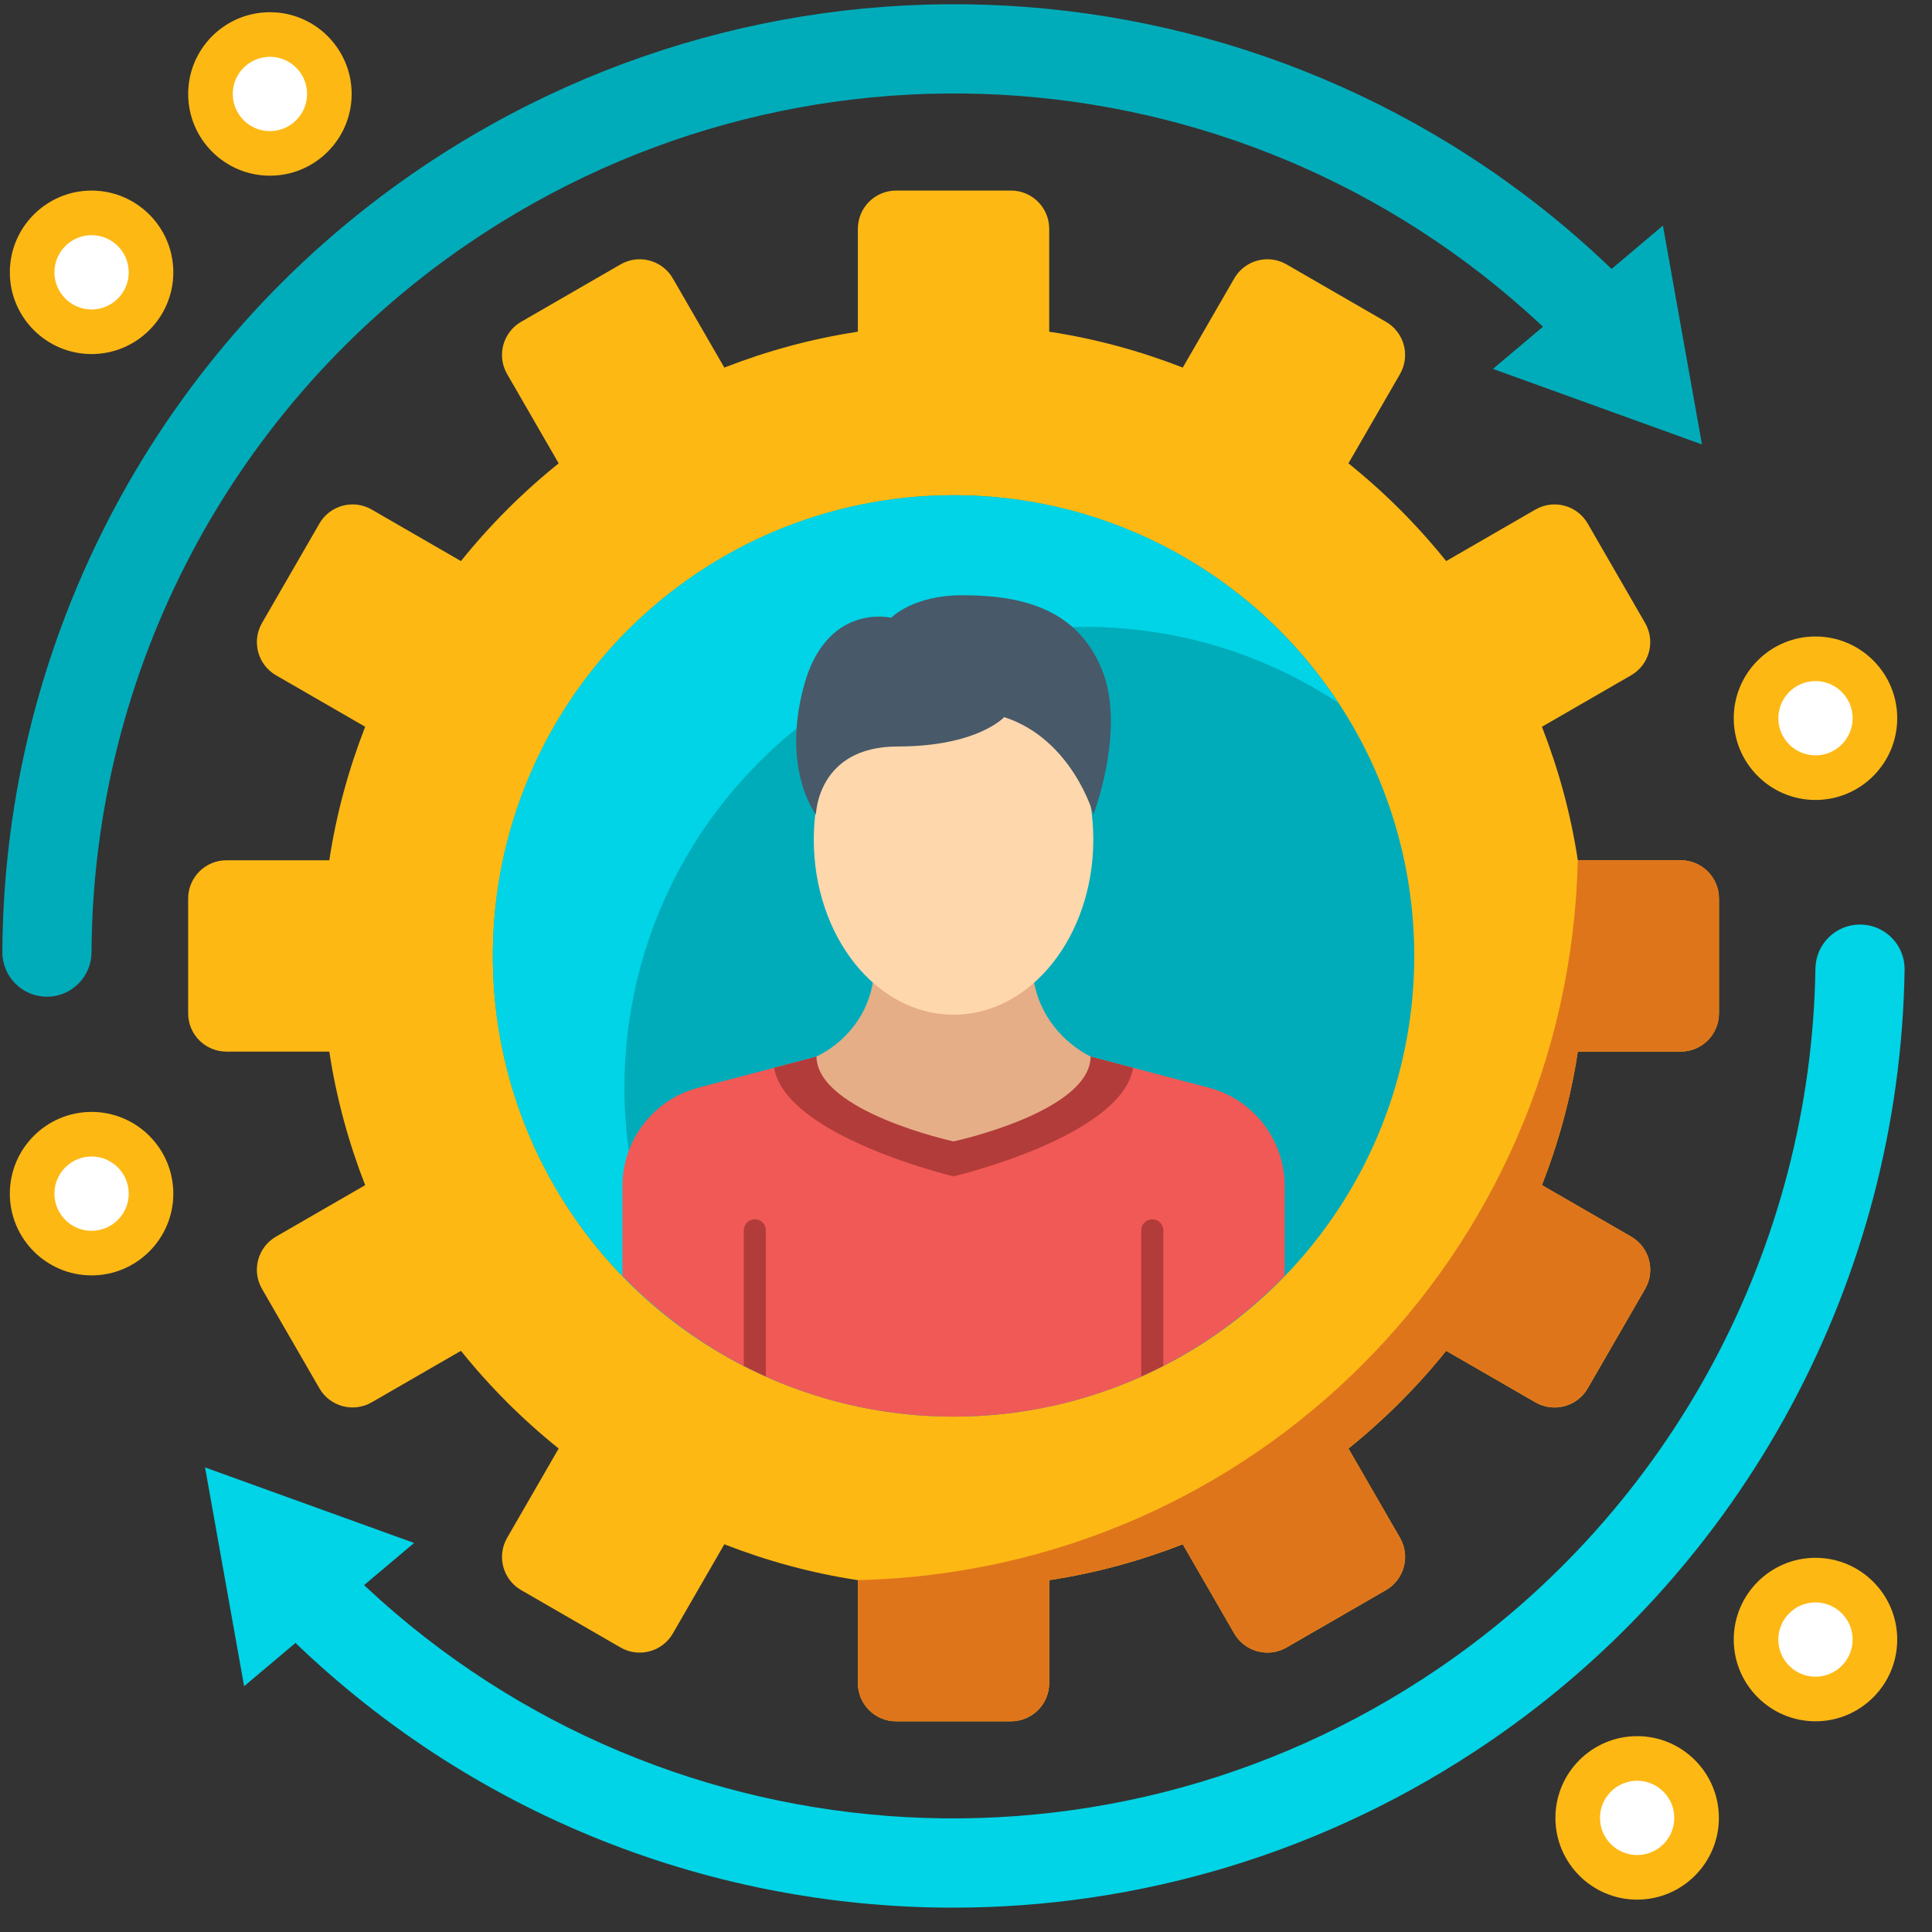 <?xml version="1.0" encoding="UTF-8"?>
<svg width="65px" height="65px" viewBox="0 0 65 65" version="1.1" xmlns="http://www.w3.org/2000/svg" xmlns:xlink="http://www.w3.org/1999/xlink">
    <rect x="0" y="0" width="65" height="65" fill="#333333" stroke="none"/>
    <title>PEO Brokers</title>
    <g id="Page-1" stroke="none" stroke-width="1" fill="none" fill-rule="evenodd">
        <g id="PEO-Brokers" fill-rule="nonzero">
            <path d="M32.063,64.181 C23.718,64.181 15.447,60.917 9.244,54.584 C8.664,53.992 8.674,53.042 9.265,52.463 C9.857,51.884 10.807,51.894 11.386,52.484 C21.227,62.53 36.81,64.05 48.442,56.103 C56.21,50.795 60.933,42.002 61.078,32.582 C61.091,31.762 61.76,31.105 62.578,31.105 C62.586,31.105 62.594,31.105 62.601,31.105 C63.43,31.118 64.091,31.799 64.078,32.628 C63.918,43.022 58.705,52.723 50.134,58.579 C44.632,62.341 38.327,64.181 32.063,64.181 Z" id="Path" fill="#00D4E6"></path>
            <polygon id="Path" fill="#00D4E6" points="13.932 51.911 6.899 49.37 8.213 56.731"></polygon>
            <path d="M1.579,33.533 C1.577,33.533 1.574,33.533 1.571,33.533 C0.743,33.529 0.074,32.853 0.079,32.025 C0.133,21.499 5.347,11.672 14.026,5.742 C26.859,-3.029 44.055,-1.347 54.917,9.738 C55.497,10.33 55.487,11.279 54.896,11.859 C54.305,12.44 53.354,12.429 52.775,11.838 C42.933,1.793 27.349,0.272 15.719,8.219 C7.853,13.594 3.128,22.499 3.079,32.041 C3.074,32.866 2.404,33.533 1.579,33.533 Z" id="Path" fill="#00ACBA"></path>
            <polygon id="Path" fill="#00ACBA" points="50.228 12.411 57.261 14.953 55.947 7.591"></polygon>
            <path d="M7.618,35.38 L11.079,35.38 C11.316,36.941 11.728,38.443 12.286,39.873 L9.286,41.605 C8.67,41.96 8.459,42.748 8.815,43.364 L10.746,46.709 C11.101,47.324 11.889,47.535 12.505,47.18 L15.508,45.447 C16.481,46.659 17.584,47.761 18.796,48.734 L17.062,51.738 C16.707,52.353 16.917,53.141 17.533,53.497 L20.878,55.428 C21.494,55.783 22.281,55.573 22.637,54.957 L24.369,51.956 C25.799,52.514 27.301,52.926 28.862,53.163 L28.862,56.625 C28.862,57.336 29.439,57.912 30.15,57.912 L34.012,57.912 C34.723,57.912 35.3,57.336 35.3,56.625 L35.3,53.163 C36.861,52.926 38.363,52.514 39.793,51.956 L41.525,54.957 C41.88,55.572 42.668,55.783 43.284,55.428 L46.629,53.497 C47.245,53.142 47.456,52.353 47.101,51.738 L45.367,48.734 C46.579,47.761 47.681,46.659 48.655,45.447 L51.658,47.18 C52.274,47.535 53.061,47.325 53.417,46.709 L55.348,43.364 C55.704,42.748 55.493,41.961 54.877,41.605 L51.877,39.873 C52.434,38.443 52.847,36.94 53.084,35.38 L56.546,35.38 C57.257,35.38 57.833,34.804 57.833,34.093 L57.833,30.231 C57.833,29.52 57.257,28.943 56.546,28.943 L53.084,28.943 C52.847,27.382 52.435,25.88 51.877,24.451 L54.877,22.719 C55.493,22.364 55.704,21.575 55.348,20.96 L53.417,17.615 C53.062,16.999 52.274,16.788 51.658,17.143 L48.655,18.877 C47.682,17.665 46.58,16.563 45.367,15.589 L47.101,12.586 C47.456,11.97 47.246,11.183 46.629,10.827 L43.284,8.895 C42.668,8.54 41.881,8.75 41.525,9.367 L39.793,12.367 C38.363,11.809 36.861,11.397 35.3,11.16 L35.3,7.699 C35.3,6.987 34.724,6.411 34.012,6.411 L30.15,6.411 C29.439,6.411 28.862,6.987 28.862,7.699 L28.862,11.16 C27.301,11.397 25.799,11.809 24.369,12.367 L22.637,9.367 C22.282,8.751 21.494,8.54 20.878,8.895 L17.533,10.827 C16.917,11.182 16.706,11.97 17.062,12.586 L18.796,15.589 C17.584,16.563 16.482,17.665 15.508,18.877 L12.505,17.143 C11.889,16.788 11.102,16.998 10.746,17.615 L8.815,20.96 C8.46,21.575 8.67,22.363 9.286,22.719 L12.286,24.451 C11.728,25.881 11.316,27.383 11.079,28.943 L7.618,28.943 C6.907,28.943 6.33,29.52 6.33,30.231 L6.33,34.093 C6.33,34.804 6.907,35.38 7.618,35.38 Z" id="Path" fill="#FDB814"></path>
            <path d="M30.149,57.911 L34.011,57.911 C34.722,57.911 35.299,57.335 35.299,56.624 L35.299,53.162 C36.86,52.926 38.362,52.513 39.792,51.955 L41.524,54.956 C41.879,55.571 42.667,55.782 43.283,55.427 L46.628,53.496 C47.244,53.141 47.455,52.352 47.1,51.737 L45.366,48.733 C46.578,47.76 47.68,46.658 48.654,45.446 L51.657,47.179 C52.273,47.535 53.06,47.324 53.416,46.708 L55.347,43.363 C55.703,42.747 55.492,41.96 54.876,41.604 L51.876,39.872 C52.434,38.442 52.846,36.939 53.083,35.379 L56.545,35.379 C57.256,35.379 57.832,34.803 57.832,34.092 L57.832,30.23 C57.832,29.519 57.256,28.942 56.545,28.942 L53.083,28.942 C52.774,42.214 42.135,52.853 28.863,53.162 L28.863,56.624 C28.861,57.335 29.438,57.911 30.149,57.911 Z" id="Path" fill="#DF751B"></path>
            <circle id="Oval" fill="#FFFFFF" cx="61.08" cy="24.163" r="2"></circle>
            <path d="M61.08,26.914 C59.563,26.914 58.33,25.681 58.33,24.164 C58.33,22.647 59.563,21.414 61.08,21.414 C62.597,21.414 63.83,22.647 63.83,24.164 C63.83,25.681 62.597,26.914 61.08,26.914 Z M61.08,22.914 C60.391,22.914 59.83,23.475 59.83,24.164 C59.83,24.853 60.391,25.414 61.08,25.414 C61.769,25.414 62.33,24.853 62.33,24.164 C62.33,23.475 61.77,22.914 61.08,22.914 Z" id="Shape" fill="#FDB814"></path>
            <circle id="Oval" fill="#FFFFFF" cx="9.081" cy="3.161" r="2"></circle>
            <path d="M9.081,5.911 C7.564,5.911 6.331,4.678 6.331,3.161 C6.331,1.644 7.564,0.411 9.081,0.411 C10.598,0.411 11.831,1.644 11.831,3.161 C11.831,4.678 10.598,5.911 9.081,5.911 Z M9.081,1.911 C8.392,1.911 7.831,2.472 7.831,3.161 C7.831,3.85 8.392,4.411 9.081,4.411 C9.77,4.411 10.331,3.85 10.331,3.161 C10.331,2.472 9.771,1.911 9.081,1.911 Z" id="Shape" fill="#FDB814"></path>
            <circle id="Oval" fill="#FFFFFF" cx="3.081" cy="9.162" r="2"></circle>
            <path d="M3.081,11.912 C1.564,11.912 0.331,10.679 0.331,9.162 C0.331,7.645 1.564,6.412 3.081,6.412 C4.598,6.412 5.831,7.645 5.831,9.162 C5.831,10.679 4.597,11.912 3.081,11.912 Z M3.081,7.912 C2.392,7.912 1.831,8.473 1.831,9.162 C1.831,9.851 2.392,10.412 3.081,10.412 C3.77,10.412 4.331,9.851 4.331,9.162 C4.331,8.473 3.77,7.912 3.081,7.912 Z" id="Shape" fill="#FDB814"></path>
            <circle id="Oval" fill="#FFFFFF" cx="61.08" cy="55.161" r="2"></circle>
            <path d="M61.08,57.911 C59.563,57.911 58.33,56.678 58.33,55.161 C58.33,53.644 59.563,52.411 61.08,52.411 C62.597,52.411 63.83,53.644 63.83,55.161 C63.83,56.678 62.597,57.911 61.08,57.911 Z M61.08,53.911 C60.391,53.911 59.83,54.472 59.83,55.161 C59.83,55.85 60.391,56.411 61.08,56.411 C61.769,56.411 62.33,55.85 62.33,55.161 C62.33,54.472 61.77,53.911 61.08,53.911 Z" id="Shape" fill="#FDB814"></path>
            <circle id="Oval" fill="#FFFFFF" cx="55.08" cy="61.161" r="2"></circle>
            <path d="M55.08,63.911 C53.563,63.911 52.33,62.678 52.33,61.161 C52.33,59.644 53.563,58.411 55.08,58.411 C56.597,58.411 57.83,59.644 57.83,61.161 C57.83,62.678 56.596,63.911 55.08,63.911 Z M55.08,59.911 C54.391,59.911 53.83,60.472 53.83,61.161 C53.83,61.85 54.391,62.411 55.08,62.411 C55.769,62.411 56.33,61.85 56.33,61.161 C56.33,60.472 55.769,59.911 55.08,59.911 Z" id="Shape" fill="#FDB814"></path>
            <circle id="Oval" fill="#FFFFFF" cx="3.081" cy="40.159" r="2"></circle>
            <path d="M3.081,42.909 C1.564,42.909 0.331,41.676 0.331,40.159 C0.331,38.642 1.564,37.409 3.081,37.409 C4.598,37.409 5.831,38.642 5.831,40.159 C5.831,41.676 4.597,42.909 3.081,42.909 Z M3.081,38.909 C2.392,38.909 1.831,39.47 1.831,40.159 C1.831,40.848 2.392,41.409 3.081,41.409 C3.77,41.409 4.331,40.848 4.331,40.159 C4.331,39.47 3.77,38.909 3.081,38.909 Z" id="Shape" fill="#FDB814"></path>
            <circle id="Oval" fill="#00ACBA" cx="32.081" cy="32.161" r="15.5"></circle>
            <path d="M36.509,21.091 C39.656,21.091 42.58,22.034 45.025,23.646 C42.253,19.441 37.494,16.662 32.081,16.662 C23.52,16.662 16.581,23.601 16.581,32.162 C16.581,37.576 19.36,42.335 23.565,45.106 C21.954,42.662 21.009,39.738 21.009,36.591 C21.009,28.03 27.949,21.091 36.509,21.091 Z" id="Path" fill="#00D4E6"></path>
            <path d="M32.081,47.661 C36.457,47.661 40.403,45.84 43.221,42.923 L43.221,39.908 C43.221,38.349 42.171,36.988 40.664,36.593 L36.694,35.55 L32.081,35.55 L27.469,35.55 L23.498,36.593 C21.991,36.989 20.941,38.351 20.941,39.908 L20.941,42.923 C23.758,45.84 27.704,47.661 32.081,47.661 Z" id="Path" fill="#F15956"></path>
            <path d="M32.081,39.577 C32.081,39.577 37.737,38.243 38.122,35.925 L36.694,35.55 L32.081,35.55 L27.469,35.55 L26.042,35.925 C26.44,38.234 32.081,39.577 32.081,39.577 Z" id="Path" fill="#B23C3A"></path>
            <path d="M32.081,38.402 C32.081,38.402 36.664,37.414 36.694,35.549 C35.723,35.052 34.993,34.144 34.789,33.053 C34.759,32.893 34.736,31.878 34.718,31.725 L29.438,31.729 C29.417,31.905 29.39,32.946 29.353,33.134 C29.145,34.204 28.427,35.078 27.468,35.549 C27.509,37.407 32.081,38.402 32.081,38.402 Z" id="Path" fill="#E5AE87"></path>
            <path d="M25.396,41.022 C25.19,41.022 25.024,41.188 25.024,41.393 L25.024,45.951 C25.268,46.076 25.515,46.196 25.767,46.308 L25.767,41.393 C25.768,41.188 25.602,41.022 25.396,41.022 Z" id="Path" fill="#B23C3A"></path>
            <path d="M38.767,41.022 C38.561,41.022 38.395,41.188 38.395,41.393 L38.395,46.307 C38.646,46.195 38.894,46.075 39.138,45.95 L39.138,41.393 C39.138,41.188 38.972,41.022 38.767,41.022 Z" id="Path" fill="#B23C3A"></path>
            <ellipse id="Oval" fill="#FFD7AC" cx="32.081" cy="28.245" rx="4.702" ry="5.894"></ellipse>
            <path d="M27.451,27.402 C27.451,27.402 26.301,25.929 27.029,23.137 C27.781,20.25 29.985,20.784 29.985,20.784 C29.985,20.784 30.7,20.026 32.378,20.026 C34.454,20.026 36.249,20.52 37.07,22.521 C37.891,24.521 36.788,27.401 36.788,27.401 C36.788,27.401 36.084,24.873 33.785,24.126 C33.785,24.126 32.893,25.115 30.195,25.115 C27.498,25.116 27.451,27.402 27.451,27.402 Z" id="Path" fill="#485969"></path>
        </g>
    </g>
</svg>
